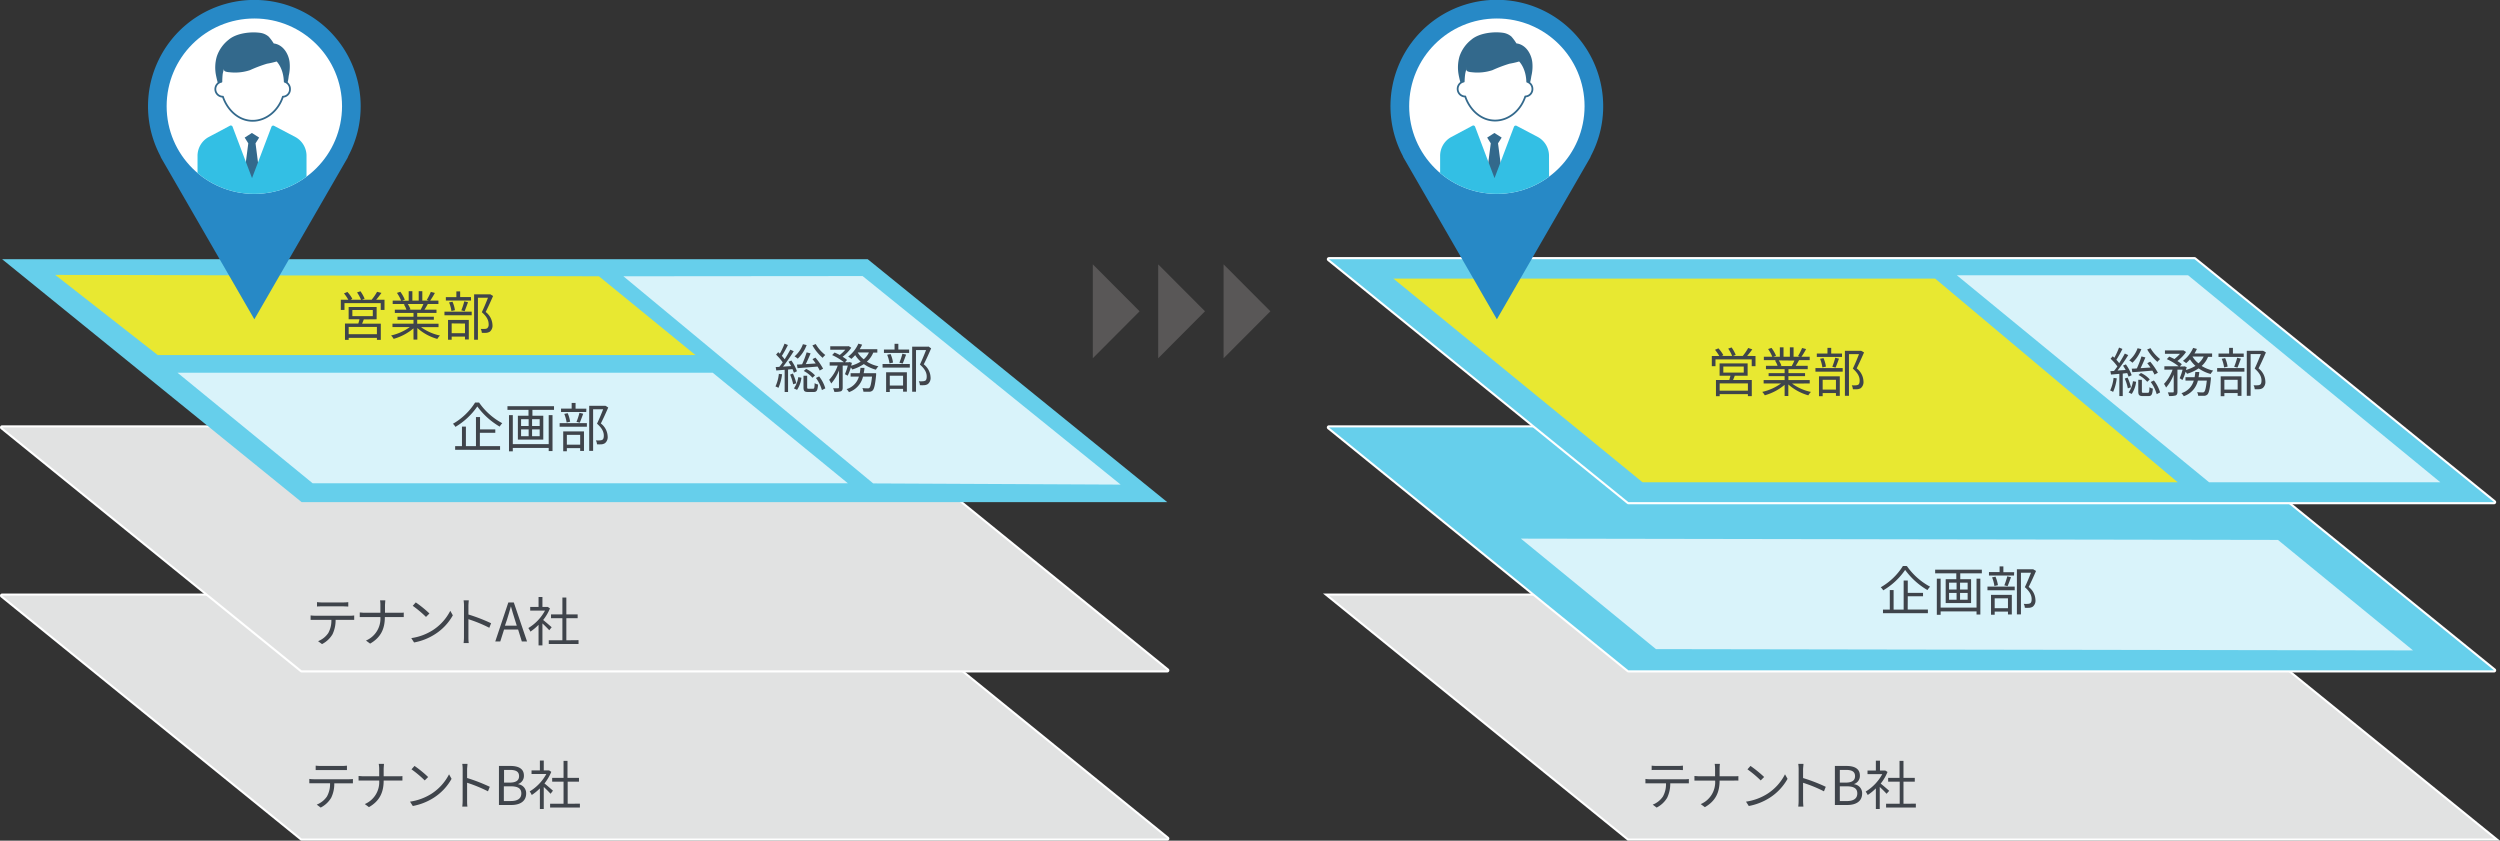 <svg xmlns="http://www.w3.org/2000/svg" xmlns:xlink="http://www.w3.org/1999/xlink" viewBox="0 0 734.05 246.83"><rect x="0" y="0" width="734.05" height="246.83" fill="#333333" stroke="none"/><defs><style>.cls-1,.cls-14,.cls-2,.cls-8{fill:none;}.cls-2,.cls-8{stroke:#fff;stroke-width:1.24px;}.cls-14,.cls-2{stroke-linecap:round;stroke-linejoin:round;}.cls-3{fill:#e1e2e2;}.cls-4{fill:#66cfeb;}.cls-5{fill:#d9f3fa;}.cls-6{fill:#e8e831;}.cls-7{fill:#3f444b;}.cls-8{stroke-miterlimit:10;}.cls-9{fill:#2789c6;}.cls-10{fill:#fff;}.cls-11{clip-path:url(#clip-path);}.cls-12{fill:#33698c;}.cls-13{fill:#33bfe4;}.cls-14{stroke:#33698c;stroke-width:0.53px;}.cls-15{clip-path:url(#clip-path-2);}.cls-16{fill:#595757;}</style><clipPath id="clip-path"><circle class="cls-1" cx="74.68" cy="31.18" r="25.75"/></clipPath><clipPath id="clip-path-2"><circle class="cls-1" cx="439.51" cy="31.18" r="25.75"/></clipPath></defs><g id="レイヤー_2" data-name="レイヤー 2"><g id="レイヤー_2-2" data-name="レイヤー 2"><polygon class="cls-2" points="342.73 246.22 88.57 246.22 0.62 174.89 254.78 174.89 342.73 246.22"/><polygon class="cls-3" points="342.73 246.22 88.57 246.22 0.62 174.89 254.78 174.89 342.73 246.22"/><polygon class="cls-2" points="342.73 196.83 88.57 196.83 0.62 125.5 254.78 125.5 342.73 196.83"/><polygon class="cls-3" points="342.73 196.83 88.57 196.83 0.62 125.5 254.78 125.5 342.73 196.83"/><polygon class="cls-4" points="342.73 147.44 88.57 147.44 0.62 76.11 254.78 76.11 342.73 147.44"/><polygon class="cls-5" points="248.94 141.89 91.79 141.89 52.13 109.45 209.28 109.45 248.94 141.89"/><polygon class="cls-6" points="204.19 104.25 46.31 104.25 16.21 80.71 175.86 81.12 204.19 104.25"/><polygon class="cls-5" points="329.05 142.29 256.39 141.94 183.05 81.12 253.28 81.06 329.05 142.29"/><path class="cls-7" d="M92.17,228.8H102.4a8.73,8.73,0,0,0,1.22-.07V230l-1.22,0H98.15a9.25,9.25,0,0,1-.92,4.26,7.63,7.63,0,0,1-3.07,2.86L93,236.25a6.48,6.48,0,0,0,3-2.39,7.54,7.54,0,0,0,.91-3.87H92.17c-.46,0-.92,0-1.35,0v-1.29C91.25,228.77,91.69,228.8,92.17,228.8Zm1.92-3.9h6.33a12.13,12.13,0,0,0,1.45-.09v1.29c-.46,0-1,0-1.45,0H94.11c-.52,0-1,0-1.42,0v-1.29C93.13,224.85,93.59,224.9,94.09,224.9Z"/><path class="cls-7" d="M111.2,224.28h1.54c0,.31-.09,1.09-.09,1.56v2.09h4.15c.52,0,1.11,0,1.36-.06v1.32c-.25,0-.89,0-1.37,0h-4.14c0,3.43-1.17,6-4.32,7.8l-1.22-.9a7,7,0,0,0,4.23-6.9h-4.58c-.57,0-1.15,0-1.48,0v-1.34c.33,0,.91.08,1.45.08h4.61v-2.11A8.44,8.44,0,0,0,111.2,224.28Z"/><path class="cls-7" d="M126.63,233.1a14.77,14.77,0,0,0,5.22-5.75l.74,1.33a15.61,15.61,0,0,1-5.24,5.56,17.28,17.28,0,0,1-6.14,2.42l-.82-1.28A16.17,16.17,0,0,0,126.63,233.1Zm-.92-4.95-1,1a32.15,32.15,0,0,0-3.89-3.26l.89-1A32.76,32.76,0,0,1,125.71,228.15Z"/><path class="cls-7" d="M135.85,225.9a10.15,10.15,0,0,0-.12-1.62h1.53c0,.48-.11,1.15-.11,1.62v2.54a49.75,49.75,0,0,1,6.66,2.58l-.53,1.33a41.47,41.47,0,0,0-6.13-2.52c0,2.35,0,4.7,0,5.16s0,1.32.1,1.84h-1.52a13.48,13.48,0,0,0,.11-1.84Z"/><path class="cls-7" d="M146.5,224.9h3.4c2.32,0,3.93.8,3.93,2.81a2.5,2.5,0,0,1-1.67,2.48v.08a2.64,2.64,0,0,1,2.33,2.73c0,2.25-1.78,3.36-4.34,3.36H146.5Zm3.15,4.89c2,0,2.76-.74,2.76-1.89,0-1.34-.92-1.84-2.7-1.84H148v3.73Zm.29,5.41c2,0,3.13-.7,3.13-2.24s-1.13-2.08-3.13-2.08h-2v4.32Z"/><path class="cls-7" d="M161.66,233.07c-.4-.46-1.26-1.33-2-2v6.47h-1.14v-6.06a14.83,14.83,0,0,1-2.39,1.95,4.9,4.9,0,0,0-.61-1.05,13.47,13.47,0,0,0,4.89-5.12h-4.34v-1.06h2.45v-2.9h1.14v2.9h1.36l.2,0,.65.43a14.26,14.26,0,0,1-2,3.41c.73.57,2.1,1.78,2.49,2.12Zm8.61,2.9v1.14h-8.75V236h3.95v-6.48h-3.34v-1.12h3.34v-5h1.16v5H170v1.12h-3.32V236Z"/><path class="cls-7" d="M112.9,88V91h-1.11V89H101.15V91h-1.08V88h2.2A12.92,12.92,0,0,0,101,86.15l1-.43a9.36,9.36,0,0,1,1.45,2L103,88h3a11.65,11.65,0,0,0-1.16-2.14l1-.34a10.59,10.59,0,0,1,1.22,2.19l-.77.29h2.84a15.47,15.47,0,0,0,1.59-2.32L112,86A23.36,23.36,0,0,1,110.45,88Zm-6.09,5.79c-.15.44-.32.86-.49,1.25h5.49v4.75h-1.14v-.58h-8.29v.59h-1.09V95h3.92c.11-.39.25-.84.34-1.25h-3.18v-3.6h8.22v3.6ZM110.67,96h-8.29v2.12h8.29Zm-7.21-3.17h6v-1.8h-6Z"/><path class="cls-7" d="M123.62,96.05a14.51,14.51,0,0,0,5.57,2.47,4.37,4.37,0,0,0-.78,1,14.92,14.92,0,0,1-5.87-3.2v3.4h-1.13V96.42a15.63,15.63,0,0,1-5.83,3.08,4.64,4.64,0,0,0-.75-1,15.07,15.07,0,0,0,5.51-2.47h-5.1v-1h6.17V93.91h-4.7V93h4.7V91.88h-5.48v-.95h3.4a6.27,6.27,0,0,0-.77-1.56l.55-.11H115.3v-1h2.48A11.61,11.61,0,0,0,116.55,86l1-.33A10.66,10.66,0,0,1,118.86,88l-.8.3H120V85.5h1.08v2.76h1.86V85.5H124v2.76h1.89l-.58-.19a16.94,16.94,0,0,0,1.19-2.37l1.19.31a21.12,21.12,0,0,1-1.38,2.25h2.42v1h-3.12c-.31.59-.66,1.2-1,1.67h3.55v.95h-5.66V93h4.89v.89h-4.89v1.16h6.26v1Zm-3.89-6.79a6.74,6.74,0,0,1,.79,1.56l-.5.11h3.66l-.15-.05a13.54,13.54,0,0,0,.79-1.62Z"/><path class="cls-7" d="M130.5,91.51h8v1.06h-8Zm7.81-3.27h-7.4v-1H134V85.56h1.11v1.67h3.17Zm-6.76,5.69h6.1v5.74h-1.12v-.83h-3.91v.92h-1.07Zm1-2.61a10.81,10.81,0,0,0-.69-2.53l1-.2a9.2,9.2,0,0,1,.72,2.49Zm.07,3.64v2.87h3.91V95Zm2.83-3.83a19.56,19.56,0,0,0,.87-2.65l1.1.26c-.33.91-.71,1.94-1,2.63Zm9.32-4.21c-.64,1.46-1.44,3.26-2.17,4.68a5.08,5.08,0,0,1,2,3.78,2.28,2.28,0,0,1-.77,2,2.37,2.37,0,0,1-1,.34,8.65,8.65,0,0,1-1.36,0,2.75,2.75,0,0,0-.33-1.15,10.85,10.85,0,0,0,1.23,0,1.58,1.58,0,0,0,.67-.17,1.41,1.41,0,0,0,.43-1.24c0-1-.44-2.14-2-3.49.64-1.32,1.33-3,1.81-4.25h-2.95V99.75h-1.12V86.42h4.59l.19,0Z"/><path class="cls-7" d="M229.63,109.89a13.87,13.87,0,0,1-1.07,4,3.9,3.9,0,0,0-.87-.42,11.56,11.56,0,0,0,1-3.7Zm1.76-1.39v6.6h-1v-6.52l-2.46.2-.17-1,1.06-.06c.33-.39.66-.84,1-1.33a14.77,14.77,0,0,0-1.95-2.26l.63-.73.47.45a20.5,20.5,0,0,0,1.38-2.95l1,.4a34.59,34.59,0,0,1-1.78,3.19,11.27,11.27,0,0,1,.83,1c.62-1,1.21-2,1.65-2.82l1,.45a47.41,47.41,0,0,1-3.14,4.53l2.39-.16c-.25-.44-.52-.89-.78-1.28l.84-.36A13.22,13.22,0,0,1,234,109l-.9.44c-.1-.3-.24-.67-.41-1.06Zm1.42,1.17a15.59,15.59,0,0,1,1,2.86l-.92.3A14.57,14.57,0,0,0,232,110Zm.3,4.37a7.53,7.53,0,0,0,1.28-3.31l.93.18a8.38,8.38,0,0,1-1.29,3.57Zm3.74-12.72a10.56,10.56,0,0,1-2.62,4,4.82,4.82,0,0,0-.94-.68,8.23,8.23,0,0,0,2.46-3.58ZM234,107.05l1.51-.08a28,28,0,0,0,1.34-3.51l1.16.3c-.42,1-.94,2.2-1.42,3.15l2.92-.19c-.31-.45-.64-.89-.95-1.28l.87-.43a18.73,18.73,0,0,1,2.25,3.24l-1,.55a8.73,8.73,0,0,0-.63-1.17c-2.12.18-4.29.36-5.88.47Zm4.71,7.09c.38,0,.44-.21.49-1.64a2.72,2.72,0,0,0,1,.4c-.13,1.78-.41,2.2-1.3,2.2h-1.59c-1.12,0-1.39-.29-1.39-1.4v-3.37H237v3.37c0,.37.07.44.47.44Zm-2-5.81a7.9,7.9,0,0,1,2.59,1.89l-.75.7a8.51,8.51,0,0,0-2.56-2Zm2.8-7.31a11.21,11.21,0,0,0,2.82,3.22,5.66,5.66,0,0,0-.79.83,14.08,14.08,0,0,1-3-3.66Zm1,9.5a10.37,10.37,0,0,1,1.82,3.51l-1,.51a10.84,10.84,0,0,0-1.76-3.57Z"/><path class="cls-7" d="M248.09,109.86a16.71,16.71,0,0,0,.84-2.51h-1.5v6.43c0,.59-.12.9-.51,1.11a6.36,6.36,0,0,1-1.95.17,4.58,4.58,0,0,0-.36-1.06h1.48c.19,0,.25-.06.25-.23v-5a12.55,12.55,0,0,1-2.28,3.84,6.09,6.09,0,0,0-.61-1.08,11.77,11.77,0,0,0,2.52-4.18h-2.36v-1h4.18a16.27,16.27,0,0,0-3.46-2.09l.71-.75a16,16,0,0,1,1.52.72,10.94,10.94,0,0,0,1.64-1.55h-4.42v-1H249l.2-.05.75.47a11.42,11.42,0,0,1-2.55,2.65,8.6,8.6,0,0,1,1.31.94l-.59.67h1.16l.17-.06.7.25c-.08.26-.16.55-.23.83a10.41,10.41,0,0,0,2.79-1.21,9.12,9.12,0,0,1-1.61-1.9,11.67,11.67,0,0,1-1.12,1.11,6.71,6.71,0,0,0-.95-.67,9.66,9.66,0,0,0,3-3.81l1.11.3a11.63,11.63,0,0,1-.72,1.34h5.18v1h-1.2a7,7,0,0,1-1.87,2.65,10.1,10.1,0,0,0,3.39,1.36,5.18,5.18,0,0,0-.74,1,11.29,11.29,0,0,1-3.54-1.65,12.38,12.38,0,0,1-3.4,1.59,4.52,4.52,0,0,0-.42-.61,13.28,13.28,0,0,1-.93,2.44Zm9.16-.28s0,.31,0,.5c-.28,2.9-.58,4.09-1,4.54a1.44,1.44,0,0,1-1,.41c-.37,0-1,0-1.73,0a3.09,3.09,0,0,0-.31-1.08c.67.07,1.29.08,1.54.08a.65.65,0,0,0,.53-.15c.3-.3.53-1.18.77-3.31H253.4a6.34,6.34,0,0,1-4.14,4.57,3.49,3.49,0,0,0-.69-.89,5.33,5.33,0,0,0,3.62-3.68h-2.43v-1h2.68a15.23,15.23,0,0,0,.21-1.55h1.17c0,.53-.13,1-.22,1.55Zm-5.4-6.09a6.83,6.83,0,0,0,1.76,2,5.82,5.82,0,0,0,1.52-2Z"/><path class="cls-7" d="M259.14,106.88h8v1.06h-8Zm7.8-3.26h-7.4v-1h3.12v-1.67h1.11v1.67h3.17Zm-6.76,5.68h6.1V115h-1.12v-.83h-3.9v.93h-1.08Zm1-2.61a10.81,10.81,0,0,0-.69-2.53l1-.2a9.27,9.27,0,0,1,.72,2.5Zm.08,3.64v2.87h3.9v-2.87Zm2.82-3.83a20.57,20.57,0,0,0,.88-2.65l1.09.27c-.33.9-.7,1.93-1,2.62Zm9.32-4.21c-.64,1.47-1.43,3.26-2.17,4.68a5.08,5.08,0,0,1,2,3.78,2.28,2.28,0,0,1-.77,2,2.09,2.09,0,0,1-1,.34,8.65,8.65,0,0,1-1.36,0,2.55,2.55,0,0,0-.33-1.15,7.7,7.7,0,0,0,1.24,0,1.66,1.66,0,0,0,.67-.17c.33-.2.42-.67.42-1.24,0-1-.44-2.13-2-3.49.64-1.31,1.32-3,1.81-4.25h-2.95v12.24h-1.13V101.79h4.59l.19-.05Z"/><path class="cls-7" d="M140.67,118.2a19.46,19.46,0,0,0,6.8,6.06,6.75,6.75,0,0,0-.76,1,21.6,21.6,0,0,1-6.56-5.92,20.49,20.49,0,0,1-6.43,6,4.05,4.05,0,0,0-.73-.91,18.56,18.56,0,0,0,6.51-6.24ZM140.9,131h5.93v1.08H133.64V131h2v-5.74h1.16V131h2.95v-8.55h1.2v3.63h4.48v1H140.9Z"/><path class="cls-7" d="M162.67,119.26v1.08h-6.34v1.73h3.19v7h-7.46v-7h3.12v-1.73H149v-1.08Zm-1.56,2.64h1.12v10.54h-1.12v-.92H150.57v1h-1.12V121.9h1.12v8.51h10.54ZM153,125.08h2.22v-2H153Zm0,3h2.22v-2H153Zm5.46-5h-2.23v2h2.23Zm0,3h-2.23v2h2.23Z"/><path class="cls-7" d="M164.32,124.24h8v1.06h-8Zm7.81-3.26h-7.4v-1h3.12v-1.67H169V120h3.17Zm-6.76,5.68h6.1v5.75h-1.12v-.83h-3.91v.92h-1.07Zm1-2.61a10.74,10.74,0,0,0-.69-2.52l1-.21a9.37,9.37,0,0,1,.72,2.5Zm.07,3.64v2.87h3.91v-2.87Zm2.83-3.82a19.7,19.7,0,0,0,.87-2.66l1.1.27c-.33.9-.71,1.93-1,2.62Zm9.32-4.22c-.64,1.47-1.44,3.26-2.17,4.69a5,5,0,0,1,2,3.77,2.28,2.28,0,0,1-.77,2,2.25,2.25,0,0,1-1,.35,12,12,0,0,1-1.36,0,2.83,2.83,0,0,0-.33-1.16,7.57,7.57,0,0,0,1.23,0,1.45,1.45,0,0,0,.67-.17c.33-.2.43-.67.43-1.23,0-1-.44-2.14-2-3.5.64-1.31,1.33-3,1.81-4.24h-2.95v12.23H173V119.15h4.59l.19,0Z"/><path class="cls-7" d="M92.56,180.79h10.23a7.37,7.37,0,0,0,1.21-.08V182c-.34,0-.84,0-1.21,0H98.54a9.58,9.58,0,0,1-.92,4.26,7.63,7.63,0,0,1-3.07,2.86l-1.16-.86a6.48,6.48,0,0,0,3-2.39,7.54,7.54,0,0,0,.91-3.87H92.56c-.47,0-.92,0-1.36,0v-1.3A11.84,11.84,0,0,0,92.56,180.79Zm1.92-3.9h6.32a12.17,12.17,0,0,0,1.46-.09v1.29c-.46,0-1-.05-1.46-.05H94.5c-.52,0-1,0-1.42.05V176.8C93.51,176.84,94,176.89,94.48,176.89Z"/><path class="cls-7" d="M111.59,176.27h1.54c0,.31-.09,1.09-.09,1.56v2.09h4.15c.52,0,1.11,0,1.36-.06v1.32c-.25,0-.89,0-1.37,0H113c0,3.43-1.17,6-4.33,7.8l-1.21-.9a7,7,0,0,0,4.23-6.9h-4.58c-.57,0-1.15,0-1.48,0v-1.34c.33,0,.91.08,1.45.08h4.61v-2.11A8.44,8.44,0,0,0,111.59,176.27Z"/><path class="cls-7" d="M127,185.08a14.64,14.64,0,0,0,5.21-5.74l.75,1.33a15.51,15.51,0,0,1-5.24,5.55,16.92,16.92,0,0,1-6.14,2.42l-.82-1.28A15.85,15.85,0,0,0,127,185.08Zm-.92-4.94-1,1a32.94,32.94,0,0,0-3.89-3.26l.89-1A32.76,32.76,0,0,1,126.1,180.14Z"/><path class="cls-7" d="M136.24,177.89a10.15,10.15,0,0,0-.12-1.62h1.53c-.05.48-.11,1.15-.11,1.62v2.54A49.75,49.75,0,0,1,144.2,183l-.53,1.33a40.41,40.41,0,0,0-6.13-2.52c0,2.34,0,4.7,0,5.15s0,1.33.1,1.85h-1.52a13.53,13.53,0,0,0,.11-1.85Z"/><path class="cls-7" d="M149.26,176.89h1.6l3.89,11.46h-1.53l-1.09-3.5H148l-1.11,3.5h-1.47Zm-1,6.81h3.47l-.55-1.75c-.42-1.3-.78-2.55-1.15-3.87H150c-.36,1.34-.74,2.57-1.14,3.87Z"/><path class="cls-7" d="M161.27,185.05c-.4-.45-1.26-1.32-2-2v6.46h-1.14v-6.05a15.28,15.28,0,0,1-2.39,2,5.35,5.35,0,0,0-.61-1.05,13.47,13.47,0,0,0,4.89-5.12h-4.34V178.2h2.45v-2.9h1.14v2.9h1.35l.21,0,.65.44a13.73,13.73,0,0,1-2,3.4c.74.58,2.11,1.78,2.5,2.13Zm8.6,2.91v1.14h-8.74V188h4v-6.48h-3.34v-1.13h3.34v-4.94h1.16v4.94h3.32v1.13h-3.32V188Z"/><polygon class="cls-8" points="732.31 246.22 478.14 246.22 390.2 174.89 644.36 174.89 732.31 246.22"/><polygon class="cls-3" points="732.31 246.22 478.14 246.22 390.2 174.89 644.36 174.89 732.31 246.22"/><polygon class="cls-2" points="732.31 196.83 478.14 196.83 390.2 125.5 644.36 125.5 732.31 196.83"/><polygon class="cls-4" points="732.31 196.83 478.14 196.83 390.2 125.5 644.36 125.5 732.31 196.83"/><polygon class="cls-5" points="708.51 190.97 486.22 190.59 446.56 158.15 668.85 158.53 708.51 190.97"/><polygon class="cls-2" points="732.31 147.44 478.14 147.44 390.2 76.11 644.36 76.11 732.31 147.44"/><polygon class="cls-4" points="732.31 147.44 478.14 147.44 390.2 76.11 644.36 76.11 732.31 147.44"/><polygon class="cls-6" points="639.42 141.6 482.28 141.6 409.14 81.81 568.21 81.81 639.42 141.6"/><polygon class="cls-5" points="716.53 141.6 648.63 141.6 574.58 80.83 642.47 80.83 716.53 141.6"/><path class="cls-7" d="M484.44,228.81h10.23a8.67,8.67,0,0,0,1.21-.08V230l-1.21,0h-4.25a9.51,9.51,0,0,1-.92,4.26,7.6,7.6,0,0,1-3.08,2.86l-1.15-.86a6.42,6.42,0,0,0,3-2.39,7.44,7.44,0,0,0,.9-3.87h-4.68c-.47,0-.92,0-1.36,0v-1.29C483.52,228.77,484,228.81,484.44,228.81Zm1.92-3.91h6.32a12.17,12.17,0,0,0,1.46-.09v1.3c-.46,0-1-.05-1.46-.05h-6.3c-.52,0-1,0-1.42.05v-1.3A12.06,12.06,0,0,0,486.36,224.9Z"/><path class="cls-7" d="M503.47,224.28H505a13.7,13.7,0,0,0-.09,1.56v2.09h4.15c.52,0,1.11,0,1.36-.06v1.33a12.85,12.85,0,0,0-1.38,0h-4.13c0,3.43-1.17,6-4.33,7.8l-1.21-.9a7,7,0,0,0,4.23-6.9H499c-.57,0-1.15,0-1.48,0v-1.35c.33,0,.91.08,1.45.08h4.61v-2.11A9.54,9.54,0,0,0,503.47,224.28Z"/><path class="cls-7" d="M518.9,233.1a14.73,14.73,0,0,0,5.21-5.75l.75,1.33a15.7,15.7,0,0,1-5.24,5.56,17.28,17.28,0,0,1-6.14,2.42l-.82-1.28A16.17,16.17,0,0,0,518.9,233.1Zm-.92-4.95-1,1a33.77,33.77,0,0,0-3.89-3.26l.89-1A34.57,34.57,0,0,1,518,228.15Z"/><path class="cls-7" d="M528.12,225.9a10.23,10.23,0,0,0-.12-1.62h1.53c0,.48-.11,1.15-.11,1.62v2.55a49,49,0,0,1,6.66,2.57l-.53,1.33a40.35,40.35,0,0,0-6.13-2.51c0,2.34,0,4.69,0,5.15a16.72,16.72,0,0,0,.1,1.84H528a13.48,13.48,0,0,0,.11-1.84Z"/><path class="cls-7" d="M538.76,224.9h3.41c2.32,0,3.93.8,3.93,2.81a2.5,2.5,0,0,1-1.67,2.48v.08a2.64,2.64,0,0,1,2.33,2.73c0,2.25-1.78,3.36-4.34,3.36h-3.66Zm3.16,4.89c2,0,2.76-.73,2.76-1.89,0-1.34-.92-1.84-2.7-1.84h-1.77v3.73Zm.29,5.42c2,0,3.13-.71,3.13-2.25s-1.13-2.08-3.13-2.08h-2v4.33Z"/><path class="cls-7" d="M553.93,233.07c-.4-.46-1.26-1.33-2-2v6.47h-1.14v-6.06a14.73,14.73,0,0,1-2.39,1.95,5,5,0,0,0-.61-1,13.52,13.52,0,0,0,4.88-5.12h-4.33v-1.07h2.45v-2.9H552v2.9h1.35l.21,0,.65.43a13.79,13.79,0,0,1-2,3.41c.74.58,2.11,1.78,2.5,2.12Zm8.6,2.9v1.14h-8.74V236h4v-6.48H554.4v-1.12h3.34v-5h1.16v5h3.32v1.12H558.9V236Z"/><path class="cls-7" d="M515.45,104.53v3h-1.11v-2H503.7v2h-1.08v-3h2.2a13.26,13.26,0,0,0-1.26-1.82l1-.43a9.65,9.65,0,0,1,1.45,2l-.47.22h3.05a11.34,11.34,0,0,0-1.16-2.14l1-.35a10.77,10.77,0,0,1,1.21,2.19l-.76.3h2.84a15.55,15.55,0,0,0,1.59-2.33l1.2.41c-.46.65-1,1.35-1.51,1.92Zm-6.09,5.79c-.15.43-.33.86-.5,1.25h5.5v4.74h-1.14v-.58h-8.29v.6h-1.09v-4.76h3.91c.11-.39.25-.85.35-1.25h-3.19v-3.61h8.23v3.61Zm3.86,2.26h-8.29v2.12h8.29ZM506,109.41h6v-1.79h-6Z"/><path class="cls-7" d="M526.17,112.61a14.15,14.15,0,0,0,5.57,2.47,4.37,4.37,0,0,0-.78,1,14.92,14.92,0,0,1-5.87-3.2v3.4H524V113a15.71,15.71,0,0,1-5.82,3.07,5,5,0,0,0-.75-1,15.07,15.07,0,0,0,5.51-2.47h-5.1v-1H524v-1.16h-4.7v-.89H524v-1.14h-5.48v-1h3.41a6.64,6.64,0,0,0-.77-1.56l.55-.11h-3.81v-1h2.48a12.17,12.17,0,0,0-1.23-2.26l1-.33a10.9,10.9,0,0,1,1.33,2.3l-.8.29h1.92v-2.76h1.08v2.76h1.86v-2.76h1.09v2.76h1.89l-.58-.19a16.94,16.94,0,0,0,1.19-2.37l1.18.31a19.62,19.62,0,0,1-1.37,2.25h2.42v1h-3.12c-.31.59-.66,1.2-1,1.67h3.54v1h-5.65v1.14H530v.89h-4.89v1.16h6.26v1Zm-3.89-6.79a6.48,6.48,0,0,1,.78,1.56l-.5.11h3.67l-.15,0a15.25,15.25,0,0,0,.79-1.62Z"/><path class="cls-7" d="M533.05,108.07h8v1.06h-8Zm7.8-3.26h-7.4v-1h3.13v-1.67h1.1v1.67h3.17Zm-6.76,5.68h6.11v5.74h-1.13v-.82h-3.9v.92h-1.08Zm1-2.61a10.76,10.76,0,0,0-.68-2.53l1-.2a9.27,9.27,0,0,1,.72,2.5Zm.08,3.64v2.87h3.9v-2.87Zm2.83-3.83a22.21,22.21,0,0,0,.87-2.65l1.09.27c-.32.9-.7,1.93-1,2.62Zm9.32-4.21c-.64,1.47-1.44,3.26-2.17,4.68a5,5,0,0,1,2,3.78,2.3,2.3,0,0,1-.76,2,2.13,2.13,0,0,1-1,.34,8.53,8.53,0,0,1-1.35,0,2.83,2.83,0,0,0-.33-1.15,7.56,7.56,0,0,0,1.23,0,1.66,1.66,0,0,0,.67-.17c.33-.2.42-.67.42-1.23,0-1-.43-2.14-2-3.5.64-1.31,1.33-3,1.81-4.25h-2.95v12.24H541.7V103h4.59l.18,0Z"/><path class="cls-7" d="M559.9,166.2a19.49,19.49,0,0,0,6.81,6.06,6.82,6.82,0,0,0-.77,1,21.43,21.43,0,0,1-6.55-5.92,20.2,20.2,0,0,1-6.44,6,3.75,3.75,0,0,0-.73-.9,18.41,18.41,0,0,0,6.51-6.25Zm.24,12.77h5.93v1.08H552.88V179h2v-5.74H556V179h2.95v-8.55h1.21v3.63h4.48v1h-4.48Z"/><path class="cls-7" d="M581.91,167.26v1.08h-6.34v1.73h3.18v7h-7.46v-7h3.12v-1.73H568.2v-1.08Zm-1.56,2.64h1.12v10.54h-1.12v-.92H569.81v1h-1.12V169.9h1.12v8.51h10.54Zm-8.07,3.19h2.21v-2h-2.21Zm0,3h2.21v-2h-2.21Zm5.46-5h-2.23v2h2.23Zm0,3h-2.23v2h2.23Z"/><path class="cls-7" d="M583.56,172.24h8v1.07h-8Zm7.8-3.26H584v-1h3.12V166.3h1.11V168h3.17Zm-6.76,5.68h6.11v5.75h-1.13v-.83h-3.9v.92H584.6Zm1-2.6a10.69,10.69,0,0,0-.69-2.53l1-.21a9.37,9.37,0,0,1,.72,2.5Zm.08,3.63v2.88h3.9v-2.88Zm2.83-3.82a22.82,22.82,0,0,0,.87-2.65l1.09.26c-.33.91-.7,1.94-1,2.62Zm9.31-4.22c-.64,1.47-1.43,3.27-2.17,4.69a5,5,0,0,1,2,3.77,2.28,2.28,0,0,1-.76,2,2.25,2.25,0,0,1-1,.35,12,12,0,0,1-1.36,0,2.67,2.67,0,0,0-.32-1.16,7.56,7.56,0,0,0,1.23,0,1.51,1.51,0,0,0,.67-.17c.33-.2.42-.67.42-1.23,0-1-.44-2.14-2-3.5.64-1.31,1.32-3,1.81-4.24h-2.95v12.24H592.2V167.15h4.59l.19,0Z"/><path class="cls-7" d="M621.52,111.08a13.87,13.87,0,0,1-1.07,4,3.7,3.7,0,0,0-.87-.42,11.56,11.56,0,0,0,1-3.7Zm1.76-1.39v6.61h-1v-6.53l-2.45.21-.18-1,1.06-.06c.33-.39.66-.84,1-1.32a14.37,14.37,0,0,0-2-2.27l.63-.73.47.45a20.5,20.5,0,0,0,1.38-3l1,.41a35.72,35.72,0,0,1-1.78,3.18,10.07,10.07,0,0,1,.83,1c.62-1,1.21-2,1.65-2.83l1,.45a47.41,47.41,0,0,1-3.14,4.53l2.39-.16c-.25-.43-.52-.89-.78-1.28l.84-.36a13.41,13.41,0,0,1,1.7,3.17l-.9.44c-.1-.3-.24-.67-.41-1.06Zm1.42,1.18a15.26,15.26,0,0,1,1,2.85l-.92.3a14.29,14.29,0,0,0-.91-2.87Zm.3,4.37a7.63,7.63,0,0,0,1.28-3.31l.93.17a8.34,8.34,0,0,1-1.29,3.57Zm3.74-12.73a10.68,10.68,0,0,1-2.62,4,4.48,4.48,0,0,0-.94-.69,8.23,8.23,0,0,0,2.46-3.58Zm-2.82,5.73c.44,0,1,0,1.51-.08a29.74,29.74,0,0,0,1.35-3.51l1.15.3c-.42,1-.94,2.2-1.42,3.15l2.92-.19c-.31-.45-.64-.89-.95-1.28l.87-.43a19.12,19.12,0,0,1,2.25,3.24l-1,.55a9.38,9.38,0,0,0-.63-1.17c-2.12.19-4.29.36-5.88.47Zm4.71,7.09c.38,0,.44-.2.49-1.64a2.94,2.94,0,0,0,1,.41c-.13,1.78-.41,2.2-1.3,2.2h-1.59c-1.12,0-1.39-.3-1.39-1.41v-3.37h1.06v3.37c0,.38.07.44.47.44Zm-2-5.81a8,8,0,0,1,2.59,1.89l-.75.7a8.51,8.51,0,0,0-2.56-2Zm2.8-7.3a11.3,11.3,0,0,0,2.82,3.21,5.66,5.66,0,0,0-.79.83,14.2,14.2,0,0,1-3-3.65Zm1,9.49a10.47,10.47,0,0,1,1.82,3.51l-1,.52a10.88,10.88,0,0,0-1.76-3.58Z"/><path class="cls-7" d="M640,111.05a15.65,15.65,0,0,0,.84-2.51h-1.5V115c0,.59-.12.91-.51,1.11a6.36,6.36,0,0,1-1.95.17,4.74,4.74,0,0,0-.36-1.06H638c.19,0,.25-.06.25-.23v-5A12.43,12.43,0,0,1,636,113.8a5.52,5.52,0,0,0-.61-1.08,11.77,11.77,0,0,0,2.52-4.18H635.5v-1h4.18a16.27,16.27,0,0,0-3.46-2.09l.71-.75c.49.21,1,.46,1.52.72a11.41,11.41,0,0,0,1.64-1.54h-4.42v-1h5.25l.2,0,.75.47a11.66,11.66,0,0,1-2.55,2.66,8.61,8.61,0,0,1,1.31.93l-.59.67h1.16l.17-.06.7.25c-.08.27-.16.55-.23.83a10.73,10.73,0,0,0,2.79-1.2,8.92,8.92,0,0,1-1.61-1.91,11.67,11.67,0,0,1-1.12,1.11,7.63,7.63,0,0,0-.95-.67,9.66,9.66,0,0,0,3-3.81l1.11.3a11.63,11.63,0,0,1-.72,1.34h5.18v1h-1.2a7.09,7.09,0,0,1-1.87,2.66,10.53,10.53,0,0,0,3.39,1.36,4.82,4.82,0,0,0-.74,1,11.07,11.07,0,0,1-3.54-1.65,12.1,12.1,0,0,1-3.4,1.59,5.25,5.25,0,0,0-.42-.61,13.28,13.28,0,0,1-.93,2.44Zm9.16-.28s0,.31,0,.5c-.28,2.9-.58,4.09-1,4.54a1.44,1.44,0,0,1-1,.41c-.37,0-1,0-1.73,0a3,3,0,0,0-.31-1.07c.67.06,1.29.07,1.54.07a.65.65,0,0,0,.53-.15c.3-.3.53-1.17.77-3.31h-2.62a6.33,6.33,0,0,1-4.14,4.57,3.87,3.87,0,0,0-.69-.89,5.33,5.33,0,0,0,3.62-3.68h-2.43v-1h2.68a15,15,0,0,0,.21-1.54h1.17c-.05.53-.13,1-.22,1.54Zm-5.4-6.09a7,7,0,0,0,1.76,2,5.86,5.86,0,0,0,1.52-2Z"/><path class="cls-7" d="M651,108.07h8v1.06h-8Zm7.8-3.26h-7.4v-1h3.12v-1.67h1.11v1.67h3.17Zm-6.76,5.68h6.1v5.74h-1.12v-.82h-3.9v.92h-1.08Zm1-2.61a11,11,0,0,0-.69-2.53l1-.2a9.37,9.37,0,0,1,.72,2.5Zm.08,3.64v2.87h3.9v-2.87ZM656,107.7a21.25,21.25,0,0,0,.88-2.66l1.09.27c-.33.9-.7,1.93-1,2.62Zm9.32-4.22c-.64,1.47-1.43,3.26-2.17,4.68a5.08,5.08,0,0,1,2,3.78,2.28,2.28,0,0,1-.77,2,2.09,2.09,0,0,1-1,.34,10,10,0,0,1-1.36,0,2.55,2.55,0,0,0-.33-1.16,7.7,7.7,0,0,0,1.24,0,1.51,1.51,0,0,0,.67-.17c.33-.2.42-.67.42-1.23,0-1-.44-2.14-2-3.5.64-1.31,1.32-3,1.81-4.25h-3v12.24h-1.13V103h4.59l.19,0Z"/><path class="cls-9" d="M105.9,31.22A31.22,31.22,0,1,0,47.09,45.81a4.34,4.34,0,0,0,.2.5L74.68,93.75l27.39-47.44a4.34,4.34,0,0,0,.2-.5A31,31,0,0,0,105.9,31.22Z"/><circle class="cls-10" cx="74.68" cy="31.18" r="25.75"/><g class="cls-11"><polygon class="cls-10" points="77.11 36.17 80.94 37.73 73.78 55.79 66.52 37.99 70.62 36.01 73.98 38.9 77.11 36.17"/><polygon class="cls-12" points="76.09 50.28 75.03 42.08 76.09 40.4 73.96 39.04 71.84 40.4 72.9 42.08 71.84 50.28 73.78 55.79 76.09 50.28"/><path class="cls-13" d="M90,45.87a6.29,6.29,0,0,0-3.15-5.57l-6.42-3.38a.51.51,0,0,0-.42,0,.55.55,0,0,0-.3.3L74,52.3,68.28,37.19a.55.55,0,0,0-.3-.3.51.51,0,0,0-.42,0L61.15,40.3A6.29,6.29,0,0,0,58,45.87L58,69.8H90Z"/><path class="cls-12" d="M83.83,25a.4.4,0,0,1-.22-.07c-.36-.2-.8-2.37-1-2.81a7.93,7.93,0,0,0-6-4.8c-3.79-.47-8.28-.91-10.27,3.12A17.94,17.94,0,0,0,65,25.51c0,.15-.12.31-.28.32-.55,0-1.23-3.36-1.32-3.84a11.65,11.65,0,0,1,.25-5.38,10.47,10.47,0,0,1,3.49-4.95c2.29-1.95,6.51-2.43,9.38-2a4.76,4.76,0,0,1,2.37,1.1,13.43,13.43,0,0,1,1.48,2c2.65.31,4.31,2.9,4.65,5.39a12.1,12.1,0,0,1-.24,4.11C84.72,22.74,84.52,25,83.83,25Z"/><path class="cls-10" d="M83.61,24c-.1-3.22-1.37-6.23-4.28-7.83-2.28-1.26-5-2.45-7.42-1.61a7.42,7.42,0,0,0-2.85,1.95c-1.73,1.74-3,.62-3.93,5.13A21.79,21.79,0,0,0,65,24a2.22,2.22,0,0,0,.31,4.39l.14,0c.08.22.14.43.24.66,1.42,3.52,4.54,6.42,8.5,6.42s7.51-2.94,8.87-7.07h0a2.15,2.15,0,0,0,2.08-2.21A2.2,2.2,0,0,0,83.61,24Z"/><path class="cls-14" d="M83.61,24c-.1-3.22-1.37-6.23-4.28-7.83-2.28-1.26-5-2.45-7.42-1.61a7.42,7.42,0,0,0-2.85,1.95c-1.73,1.74-3,.62-3.93,5.13A21.79,21.79,0,0,0,65,24a2.22,2.22,0,0,0,.31,4.39l.14,0c.08.22.14.43.24.66,1.42,3.52,4.54,6.42,8.5,6.42s7.51-2.94,8.87-7.07h0a2.15,2.15,0,0,0,2.08-2.21A2.2,2.2,0,0,0,83.61,24Z"/><path class="cls-12" d="M66.22,21a3.82,3.82,0,0,0,1.06.2,14.06,14.06,0,0,0,6.09-.59,40,40,0,0,1,5-1.9,24.94,24.94,0,0,0,2.58-.58c1.13-.37,2.06-1,1.71-2.14-.59-2-4-2.55-5.69-2.82A12,12,0,0,0,73.58,13a9.54,9.54,0,0,0-6.37,3.61,7.61,7.61,0,0,0-1.34,2.53,2.92,2.92,0,0,0-.2,1.12A.83.83,0,0,0,66.22,21Z"/></g><path class="cls-9" d="M470.73,31.22a31.23,31.23,0,1,0-58.82,14.59,3.11,3.11,0,0,0,.21.5l27.39,47.44L466.9,46.31a4.34,4.34,0,0,0,.2-.5A31,31,0,0,0,470.73,31.22Z"/><circle class="cls-10" cx="439.51" cy="31.18" r="25.75"/><g class="cls-15"><polygon class="cls-10" points="441.94 36.17 445.76 37.73 438.6 55.79 431.35 37.99 435.45 36.01 438.8 38.9 441.94 36.17"/><polygon class="cls-12" points="440.92 50.28 439.85 42.08 440.92 40.4 438.79 39.04 436.66 40.4 437.72 42.08 436.66 50.28 438.6 55.79 440.92 50.28"/><path class="cls-13" d="M454.82,45.87a6.31,6.31,0,0,0-3.14-5.57l-6.42-3.38a.54.54,0,0,0-.43,0,.59.59,0,0,0-.3.3L438.82,52.3l-5.71-15.11a.62.62,0,0,0-.3-.3.54.54,0,0,0-.43,0L426,40.3a6.29,6.29,0,0,0-3.15,5.57l0,23.93h32.06Z"/><path class="cls-12" d="M448.66,25a.43.43,0,0,1-.23-.07c-.36-.2-.8-2.37-1-2.81a7.92,7.92,0,0,0-6.05-4.8c-3.79-.47-8.28-.91-10.27,3.12a18.29,18.29,0,0,0-1.23,5.05c0,.15-.12.31-.27.32-.56,0-1.24-3.36-1.32-3.84a11.78,11.78,0,0,1,.24-5.38,10.49,10.49,0,0,1,3.5-4.95c2.28-1.95,6.51-2.43,9.37-2a4.79,4.79,0,0,1,2.38,1.1,13.89,13.89,0,0,1,1.47,2c2.65.31,4.31,2.9,4.65,5.39a11.85,11.85,0,0,1-.24,4.11C449.54,22.74,449.34,25,448.66,25Z"/><path class="cls-10" d="M448.43,24c-.1-3.22-1.37-6.23-4.27-7.83-2.29-1.26-5-2.45-7.43-1.61a7.49,7.49,0,0,0-2.85,1.95c-1.73,1.74-3,.62-3.93,5.13a21.79,21.79,0,0,0-.18,2.3,2.22,2.22,0,0,0,.31,4.39l.15,0c.07.22.14.43.23.66C431.88,32.5,435,35.4,439,35.4s7.5-2.94,8.86-7.07h0a2.16,2.16,0,0,0,2.09-2.21A2.21,2.21,0,0,0,448.43,24Z"/><path class="cls-14" d="M448.43,24c-.1-3.22-1.37-6.23-4.27-7.83-2.29-1.26-5-2.45-7.43-1.61a7.49,7.49,0,0,0-2.85,1.95c-1.73,1.74-3,.62-3.93,5.13a21.79,21.79,0,0,0-.18,2.3,2.22,2.22,0,0,0,.31,4.39l.15,0c.07.22.14.43.23.66C431.88,32.5,435,35.4,439,35.4s7.5-2.94,8.86-7.07h0a2.16,2.16,0,0,0,2.09-2.21A2.21,2.21,0,0,0,448.43,24Z"/><path class="cls-12" d="M431.05,21a3.82,3.82,0,0,0,1.05.2,14.06,14.06,0,0,0,6.09-.59,40.64,40.64,0,0,1,5-1.9,25.62,25.62,0,0,0,2.59-.58c1.12-.37,2.05-1,1.71-2.14-.6-2-4-2.55-5.7-2.82A12,12,0,0,0,438.4,13,9.56,9.56,0,0,0,432,16.65a7.79,7.79,0,0,0-1.34,2.53,3.35,3.35,0,0,0-.2,1.12A.83.83,0,0,0,431.05,21Z"/></g><polygon class="cls-16" points="373.01 91.4 359.27 77.62 359.27 105.19 373.01 91.4"/><polygon class="cls-16" points="353.81 91.4 340.07 77.62 340.07 105.19 353.81 91.4"/><polygon class="cls-16" points="334.61 91.4 320.87 77.62 320.87 105.19 334.61 91.4"/></g></g></svg>